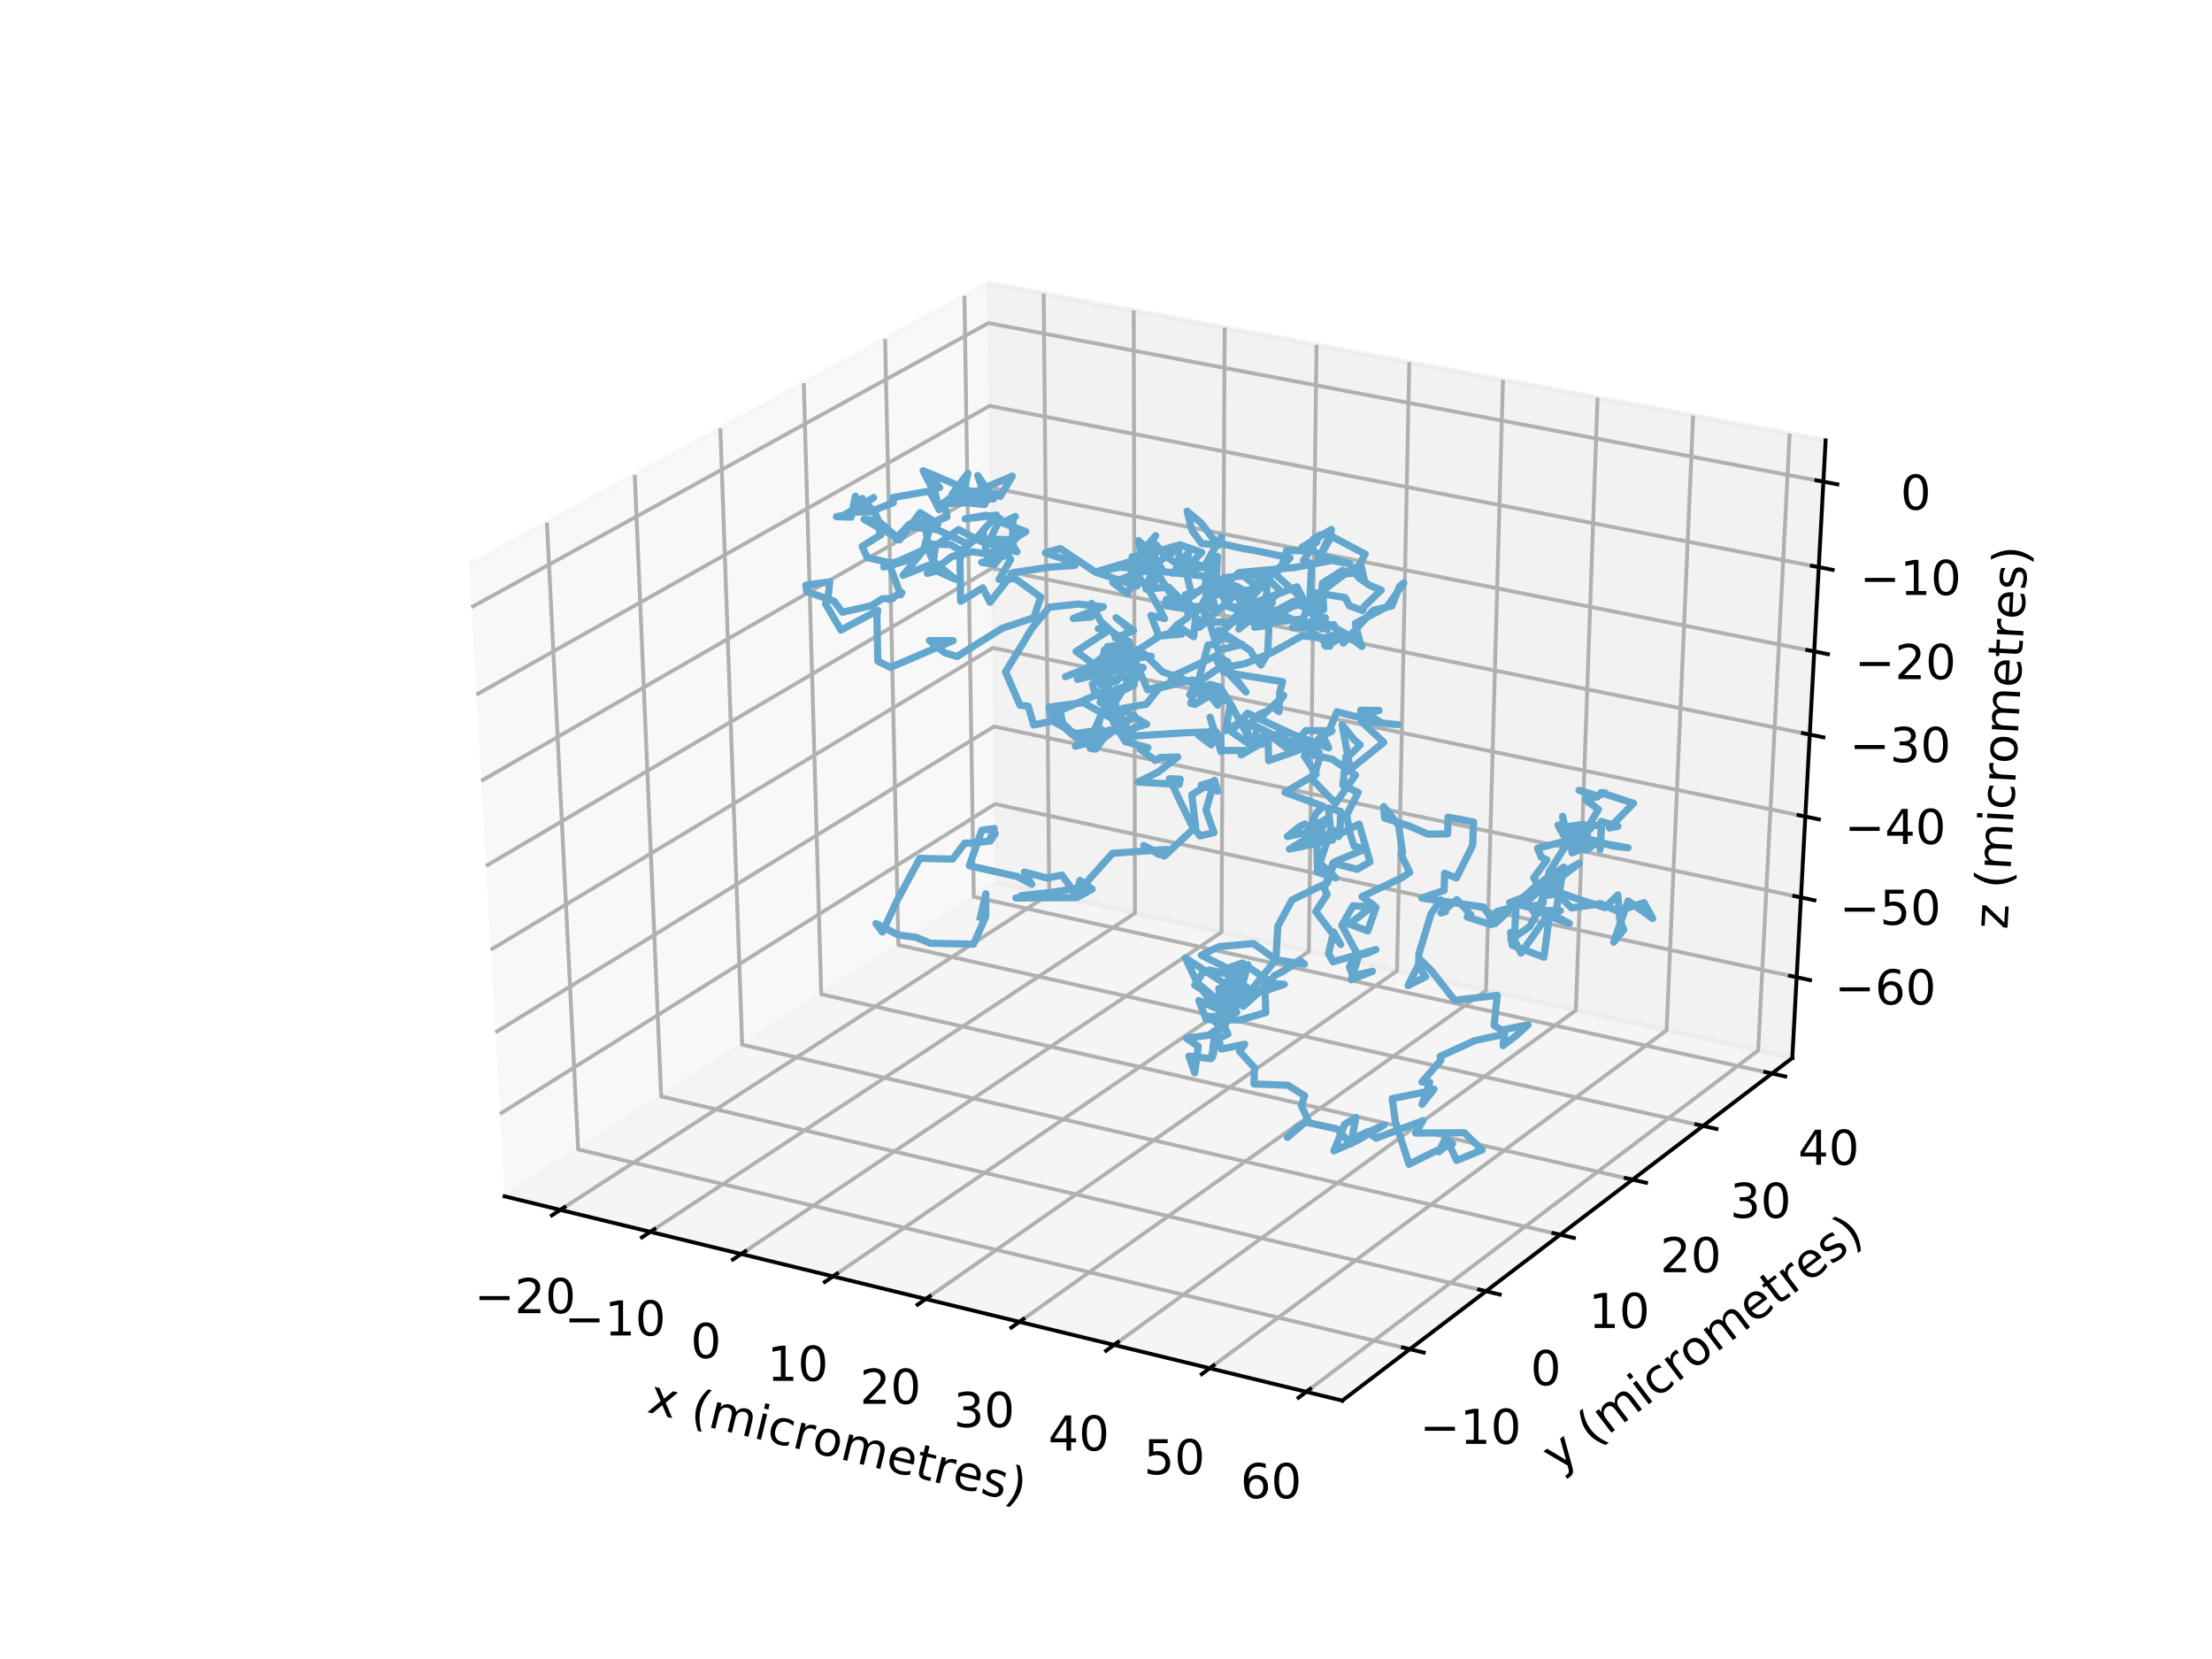 <?xml version="1.0" encoding="UTF-8"?>
<svg data-bbox="0 0 460.8 345.6" xmlns:xlink="http://www.w3.org/1999/xlink" xmlns="http://www.w3.org/2000/svg" width="460pt" viewBox="0 0 460 345" height="460" stroke-linejoin="round" data-type="ugc">
    <g>
        <path d="M0 345.6h460.8V0H0z" fill="#ffffff"/>
        <path d="M57.6 307.584h357.12V41.472H57.6z" fill="#ffffff"/>
        <path d="M104.942 248.783l102.21-65.245-1.702-124.672-107.91 58.621" fill="#f2f2f2" opacity=".5" stroke="#f2f2f2" stroke-linejoin="miter"/>
        <path d="M207.151 183.538l165.57 36.476 6.928-128.431-174.2-32.717" fill="#e6e6e6" opacity=".5" stroke="#e6e6e6" stroke-linejoin="miter"/>
        <path d="M104.942 248.783l174.202 42.482 93.577-71.251-165.57-36.476" fill="#ececec" opacity=".5" stroke="#ececec" stroke-linejoin="miter"/>
        <path d="M104.942 248.783l174.202 42.482" fill="none" stroke="#000000" stroke-linecap="square" stroke-width=".8"/>
        <defs>
            <path id="7fac3488-415c-472f-9af3-55022b8085d9" d="M54.89 54.688l-19.78-26.61L55.905 0H45.313L29.39 21.484 13.484 0H2.875l21.25 28.61L4.687 54.687h10.594l14.5-19.485 14.5 19.484z" stroke-linecap="butt" stroke-linejoin="round"/>
            <path id="6b2e2274-ceb7-414e-b2d5-db6a445eaf56" d="M31 75.875q-6.531-11.219-9.719-22.219-3.172-10.984-3.172-22.265 0-11.266 3.203-22.328Q24.517-2 31-13.188h-7.813Q15.875-1.704 12.235 9.375q-3.64 11.078-3.64 22.016 0 10.89 3.61 21.922 3.624 11.046 10.983 22.562z" stroke-linecap="butt" stroke-linejoin="round"/>
            <path id="8938bbc5-04f6-4095-bb6e-323a4c61b3a2" d="M52 44.188q3.375 6.062 8.063 8.937Q64.75 56 71.093 56q8.548 0 13.188-5.984 4.64-5.97 4.64-17V0h-9.03v32.719q0 7.86-2.797 11.656-2.781 3.813-8.485 3.813-6.984 0-11.046-4.641-4.047-4.625-4.047-12.64V0h-9.032v32.719q0 7.906-2.78 11.687-2.782 3.782-8.595 3.782-6.89 0-10.953-4.657-4.047-4.656-4.047-12.625V0H9.08v54.688h9.03v-8.5q3.078 5.03 7.375 7.421Q29.781 56 35.687 56q5.97 0 10.141-3.031Q50 49.953 52 44.187z" stroke-linecap="butt" stroke-linejoin="round"/>
            <path id="8be2d083-1daa-4d5c-8b5c-1b7531a1d582" d="M9.422 54.688h8.984V0H9.422zm0 21.296h8.984v-11.39H9.422z" stroke-linecap="butt" stroke-linejoin="round"/>
            <path id="c5ec9665-2ae0-4053-ae83-4577b16f5392" d="M48.781 52.594v-8.407q-3.812 2.11-7.64 3.157-3.828 1.047-7.735 1.047-8.75 0-13.593-5.547-4.829-5.532-4.829-15.547 0-10.016 4.829-15.563 4.843-5.53 13.593-5.53 3.907 0 7.735 1.046 3.828 1.047 7.64 3.156V2.094Q45.016.344 40.984-.531q-4.015-.89-8.562-.89-12.36 0-19.64 7.765-7.266 7.765-7.266 20.953 0 13.375 7.343 21.031Q20.22 56 33.016 56q4.14 0 8.093-.86 3.953-.843 7.672-2.546z" stroke-linecap="butt" stroke-linejoin="round"/>
            <path id="daf53925-cd72-4f52-acd4-c8840e3ca576" d="M41.11 46.297q-1.516.875-3.297 1.281Q36.03 48 33.89 48q-7.625 0-11.703-4.953-4.079-4.953-4.079-14.234V0H9.08v54.688h9.03v-8.5q2.844 4.984 7.375 7.39Q30.031 56 36.531 56q.922 0 2.047-.125 1.125-.11 2.484-.36z" stroke-linecap="butt" stroke-linejoin="round"/>
            <path id="698dd898-d7aa-4b30-8760-321e78ca05e5" d="M30.61 48.39q-7.22 0-11.422-5.64-4.204-5.64-4.204-15.453 0-9.813 4.172-15.453 4.188-5.64 11.453-5.64 7.188 0 11.375 5.655 4.203 5.672 4.203 15.438 0 9.719-4.203 15.406-4.187 5.688-11.375 5.688zm0 7.61q11.718 0 18.406-7.625 6.703-7.61 6.703-21.078 0-13.422-6.703-21.078-6.688-7.64-18.407-7.64-11.765 0-18.437 7.64-6.656 7.656-6.656 21.078 0 13.469 6.656 21.078Q18.844 56 30.609 56z" stroke-linecap="butt" stroke-linejoin="round"/>
            <path id="ad572cb3-ae91-4a81-87e5-7b690a51201d" d="M56.203 29.594v-4.39H14.891q.593-9.282 5.593-14.142 5-4.859 13.938-4.859 5.172 0 10.031 1.266 4.86 1.265 9.656 3.812v-8.5Q49.266.734 44.187-.344 39.11-1.422 33.892-1.422q-13.094 0-20.735 7.61-7.64 7.625-7.64 20.625 0 13.421 7.25 21.296Q20.016 56 32.328 56q11.031 0 17.453-7.11 6.422-7.093 6.422-19.296zm-8.984 2.64q-.094 7.36-4.125 11.75-4.032 4.407-10.672 4.407-7.516 0-12.031-4.25-4.516-4.25-5.203-11.97z" stroke-linecap="butt" stroke-linejoin="round"/>
            <path id="5ce1848f-8f81-4088-8492-c5573bf37871" d="M18.313 70.219V54.688h18.5v-6.985h-18.5V18.016q0-6.688 1.828-8.594 1.828-1.906 7.453-1.906h9.218V0h-9.218q-10.407 0-14.36 3.875-3.953 3.89-3.953 14.14v29.688H2.687v6.984h6.594V70.22z" stroke-linecap="butt" stroke-linejoin="round"/>
            <path id="bfb4664b-b6f7-4f52-9b4d-c7559cb4eb2f" d="M44.281 53.078v-8.5q-3.797 1.953-7.906 2.922-4.094.984-8.5.984-6.688 0-10.031-2.047-3.344-2.046-3.344-6.156 0-3.125 2.39-4.906 2.391-1.781 9.626-3.39l3.078-.688q9.562-2.047 13.593-5.781 4.032-3.735 4.032-10.422 0-7.625-6.032-12.078-6.03-4.438-16.578-4.438-4.39 0-9.156.86Q10.688.296 5.422 2v9.281q4.984-2.594 9.812-3.89 4.829-1.282 9.579-1.282 6.343 0 9.75 2.172 3.421 2.172 3.421 6.125 0 3.656-2.468 5.61-2.453 1.953-10.813 3.765l-3.125.735q-8.344 1.75-12.062 5.39-3.704 3.64-3.704 9.985 0 7.718 5.47 11.906Q16.75 56 26.811 56q4.97 0 9.36-.734 4.406-.72 8.11-2.188z" stroke-linecap="butt" stroke-linejoin="round"/>
            <path id="7521ff74-351b-4fbc-90df-548f86904f9b" d="M8.016 75.875h7.812q7.313-11.516 10.953-22.563 3.64-11.03 3.64-21.921 0-10.938-3.64-22.016-3.64-11.078-10.953-22.563H8.016Q14.5-2 17.703 9.063q3.203 11.063 3.203 22.329 0 11.28-3.203 22.265-3.203 11-9.687 22.219z" stroke-linecap="butt" stroke-linejoin="round"/>
        </defs>
        <g transform="scale(.1 -.1) rotate(-13.705 -11543.727 -7058.534)">
            <use xlink:href="#7fac3488-415c-472f-9af3-55022b8085d9"/>
            <use xlink:href="#352dec90-a1aa-4cc3-8693-5422ce0e007b" x="59.18"/>
            <use xlink:href="#6b2e2274-ceb7-414e-b2d5-db6a445eaf56" x="90.967"/>
            <use xlink:href="#8938bbc5-04f6-4095-bb6e-323a4c61b3a2" x="129.98"/>
            <use xlink:href="#8be2d083-1daa-4d5c-8b5c-1b7531a1d582" x="227.393"/>
            <use xlink:href="#c5ec9665-2ae0-4053-ae83-4577b16f5392" x="255.176"/>
            <use xlink:href="#daf53925-cd72-4f52-acd4-c8840e3ca576" x="310.156"/>
            <use xlink:href="#698dd898-d7aa-4b30-8760-321e78ca05e5" x="351.238"/>
            <use xlink:href="#8938bbc5-04f6-4095-bb6e-323a4c61b3a2" x="412.42"/>
            <use xlink:href="#ad572cb3-ae91-4a81-87e5-7b690a51201d" x="509.832"/>
            <use xlink:href="#5ce1848f-8f81-4088-8492-c5573bf37871" x="571.355"/>
            <use xlink:href="#daf53925-cd72-4f52-acd4-c8840e3ca576" x="610.564"/>
            <use xlink:href="#ad572cb3-ae91-4a81-87e5-7b690a51201d" x="651.646"/>
            <use xlink:href="#bfb4664b-b6f7-4f52-9b4d-c7559cb4eb2f" x="713.17"/>
            <use xlink:href="#7521ff74-351b-4fbc-90df-548f86904f9b" x="765.27"/>
        </g>
        <path d="M116.52 251.606l101.67-65.636-1.15-124.927" fill="none" stroke="#b0b0b0" stroke-width=".8"/>
        <path d="M135.232 256.17l100.789-66.272-.252-125.337" fill="none" stroke="#b0b0b0" stroke-width=".8"/>
        <path d="M154.132 260.779l99.885-66.916.664-125.75" fill="none" stroke="#b0b0b0" stroke-width=".8"/>
        <path d="M173.224 265.434l98.958-67.57L273.78 71.7" fill="none" stroke="#b0b0b0" stroke-width=".8"/>
        <path d="M192.51 270.138l98.009-68.234 2.548-126.582" fill="none" stroke="#b0b0b0" stroke-width=".8"/>
        <path d="M211.992 274.889l97.037-68.907 3.518-127.002" fill="none" stroke="#b0b0b0" stroke-width=".8"/>
        <path d="M231.675 279.689l96.04-69.59 4.506-127.424" fill="none" stroke="#b0b0b0" stroke-width=".8"/>
        <path d="M251.56 284.538l95.02-70.283 5.513-127.847" fill="none" stroke="#b0b0b0" stroke-width=".8"/>
        <path d="M271.653 289.438l93.972-70.987 6.542-128.273" fill="none" stroke="#b0b0b0" stroke-width=".8"/>
        <path d="M117.396 251.04l-2.63 1.7" fill="none" stroke="#000000" stroke-linecap="square" stroke-width=".8"/>
        <defs>
            <path id="9e396db7-e03c-41a7-83c7-d39ab66f46b3" d="M10.594 35.5h62.593v-8.297H10.594z" stroke-linecap="butt" stroke-linejoin="round"/>
            <path id="bbec4ae7-7330-4fe8-a482-e1e944bdd8da" d="M19.188 8.297h34.421V0H7.33v8.297q5.609 5.812 15.296 15.594 9.703 9.797 12.188 12.64 4.734 5.313 6.609 9 1.89 3.688 1.89 7.25 0 5.813-4.078 9.469-4.078 3.672-10.625 3.672-4.64 0-9.797-1.61-5.14-1.609-11-4.89v9.969Q13.767 71.78 18.938 73q5.188 1.219 9.485 1.219 11.328 0 18.062-5.672 6.735-5.656 6.735-15.125 0-4.5-1.688-8.531-1.672-4.016-6.125-9.485-1.218-1.422-7.765-8.187-6.532-6.766-18.453-18.922z" stroke-linecap="butt" stroke-linejoin="round"/>
            <path id="357f7642-2288-419b-b98b-0a453897faf7" d="M31.781 66.406q-7.61 0-11.453-7.5Q16.5 51.422 16.5 36.375q0-14.984 3.828-22.484 3.844-7.5 11.453-7.5 7.672 0 11.5 7.5 3.844 7.5 3.844 22.484 0 15.047-3.844 22.531-3.828 7.5-11.5 7.5zm0 7.813q12.266 0 18.735-9.703 6.468-9.688 6.468-28.141 0-18.406-6.468-28.11-6.47-9.687-18.735-9.687-12.25 0-18.718 9.688-6.47 9.703-6.47 28.109 0 18.453 6.47 28.14Q19.53 74.22 31.78 74.22z" stroke-linecap="butt" stroke-linejoin="round"/>
        </defs>
        <g transform="matrix(.1 0 0 -.1 98.648 273.082)">
            <use xlink:href="#9e396db7-e03c-41a7-83c7-d39ab66f46b3"/>
            <use xlink:href="#bbec4ae7-7330-4fe8-a482-e1e944bdd8da" x="83.789"/>
            <use xlink:href="#357f7642-2288-419b-b98b-0a453897faf7" x="147.412"/>
        </g>
        <path d="M136.101 255.598l-2.61 1.716" fill="none" stroke="#000000" stroke-linecap="square" stroke-width=".8"/>
        <defs>
            <path id="2ed7413c-48c3-4582-aa87-799d51395f39" d="M12.406 8.297h16.11v55.625l-17.532-3.516v8.985l17.438 3.515h9.86V8.296H54.39V0H12.406z" stroke-linecap="butt" stroke-linejoin="round"/>
        </defs>
        <g transform="matrix(.1 0 0 -.1 117.358 277.723)">
            <use xlink:href="#9e396db7-e03c-41a7-83c7-d39ab66f46b3"/>
            <use xlink:href="#2ed7413c-48c3-4582-aa87-799d51395f39" x="83.789"/>
            <use xlink:href="#357f7642-2288-419b-b98b-0a453897faf7" x="147.412"/>
        </g>
        <path d="M154.994 260.202l-2.587 1.733" fill="none" stroke="#000000" stroke-linecap="square" stroke-width=".8"/>
        <use xlink:href="#357f7642-2288-419b-b98b-0a453897faf7" transform="matrix(.1 0 0 -.1 143.627 282.412)"/>
        <path d="M174.077 264.852l-2.563 1.75" fill="none" stroke="#000000" stroke-linecap="square" stroke-width=".8"/>
        <g transform="matrix(.1 0 0 -.1 159.536 287.147)">
            <use xlink:href="#2ed7413c-48c3-4582-aa87-799d51395f39"/>
            <use xlink:href="#357f7642-2288-419b-b98b-0a453897faf7" x="63.623"/>
        </g>
        <path d="M193.355 269.549l-2.54 1.768" fill="none" stroke="#000000" stroke-linecap="square" stroke-width=".8"/>
        <g transform="matrix(.1 0 0 -.1 178.82 291.93)">
            <use xlink:href="#bbec4ae7-7330-4fe8-a482-e1e944bdd8da"/>
            <use xlink:href="#357f7642-2288-419b-b98b-0a453897faf7" x="63.623"/>
        </g>
        <path d="M212.83 274.294l-2.516 1.786" fill="none" stroke="#000000" stroke-linecap="square" stroke-width=".8"/>
        <defs>
            <path id="f1a9b021-d8ac-49da-9bdc-30398e483fd6" d="M40.578 39.313Q47.656 37.797 51.625 33q3.984-4.781 3.984-11.813 0-10.78-7.422-16.703-7.421-5.906-21.093-5.906-4.578 0-9.438.906-4.86.907-10.031 2.72v9.515q4.094-2.39 8.969-3.61 4.89-1.218 10.218-1.218 9.266 0 14.125 3.656 4.86 3.656 4.86 10.64 0 6.454-4.516 10.079-4.515 3.64-12.562 3.64h-8.5v8.11h8.89q7.266 0 11.125 2.906 3.86 2.906 3.86 8.375 0 5.61-3.985 8.61-3.968 3.015-11.39 3.015-4.063 0-8.703-.89-4.641-.876-10.203-2.72v8.782q5.624 1.562 10.53 2.344 4.907.78 9.25.78 11.235 0 17.766-5.109 6.547-5.093 6.547-13.78 0-6.063-3.468-10.235-3.47-4.172-9.86-5.782z" stroke-linecap="butt" stroke-linejoin="round"/>
        </defs>
        <g transform="matrix(.1 0 0 -.1 198.302 296.764)">
            <use xlink:href="#f1a9b021-d8ac-49da-9bdc-30398e483fd6"/>
            <use xlink:href="#357f7642-2288-419b-b98b-0a453897faf7" x="63.623"/>
        </g>
        <path d="M232.504 279.088l-2.49 1.805" fill="none" stroke="#000000" stroke-linecap="square" stroke-width=".8"/>
        <defs>
            <path id="710f234e-f07b-4c65-b2a2-e9bb1a3227df" d="M37.797 64.313L12.89 25.39h24.906zm-2.594 8.593H47.61V25.391h10.407v-8.203H47.609V0h-9.812v17.188H4.89v9.515z" stroke-linecap="butt" stroke-linejoin="round"/>
        </defs>
        <g transform="matrix(.1 0 0 -.1 217.984 301.646)">
            <use xlink:href="#710f234e-f07b-4c65-b2a2-e9bb1a3227df"/>
            <use xlink:href="#357f7642-2288-419b-b98b-0a453897faf7" x="63.623"/>
        </g>
        <path d="M252.382 283.931l-2.466 1.824" fill="none" stroke="#000000" stroke-linecap="square" stroke-width=".8"/>
        <defs>
            <path id="d6473eac-af87-438f-a96c-5692191d9d19" d="M10.797 72.906h38.719v-8.312H19.828v-17.86q2.14.735 4.281 1.094 2.157.36 4.313.36 12.203 0 19.328-6.688 7.14-6.688 7.14-18.11 0-11.765-7.328-18.296-7.328-6.516-20.656-6.516-4.593 0-9.36.781-4.75.782-9.827 2.344v9.922q4.39-2.39 9.078-3.563 4.687-1.171 9.906-1.171 8.453 0 13.375 4.437 4.938 4.438 4.938 12.063 0 7.609-4.938 12.047-4.922 4.453-13.375 4.453-3.953 0-7.89-.875-3.922-.875-8.016-2.735z" stroke-linecap="butt" stroke-linejoin="round"/>
        </defs>
        <g transform="matrix(.1 0 0 -.1 237.87 306.58)">
            <use xlink:href="#d6473eac-af87-438f-a96c-5692191d9d19"/>
            <use xlink:href="#357f7642-2288-419b-b98b-0a453897faf7" x="63.623"/>
        </g>
        <path d="M272.465 288.825l-2.439 1.842" fill="none" stroke="#000000" stroke-linecap="square" stroke-width=".8"/>
        <defs>
            <path id="212afe5f-9d86-44aa-b765-d324350c81ed" d="M33.016 40.375q-6.641 0-10.532-4.547-3.875-4.531-3.875-12.437 0-7.86 3.875-12.438 3.891-4.562 10.532-4.562 6.64 0 10.515 4.562 3.875 4.578 3.875 12.438 0 7.906-3.875 12.437-3.875 4.547-10.515 4.547zm19.578 30.922v-8.984q-3.719 1.75-7.5 2.671-3.782.938-7.5.938-9.766 0-14.922-6.594-5.14-6.594-5.875-19.922 2.875 4.25 7.219 6.516 4.359 2.266 9.578 2.266 10.984 0 17.36-6.672 6.374-6.657 6.374-18.125 0-11.235-6.64-18.032-6.641-6.78-17.672-6.78-12.657 0-19.344 9.687-6.688 9.703-6.688 28.109 0 17.281 8.204 27.563 8.203 10.28 22.015 10.28 3.719 0 7.5-.734t7.89-2.187z" stroke-linecap="butt" stroke-linejoin="round"/>
        </defs>
        <g transform="matrix(.1 0 0 -.1 257.963 311.564)">
            <use xlink:href="#212afe5f-9d86-44aa-b765-d324350c81ed"/>
            <use xlink:href="#357f7642-2288-419b-b98b-0a453897faf7" x="63.623"/>
        </g>
        <path d="M372.721 220.014l-93.577 71.25" fill="none" stroke="#000000" stroke-linecap="square" stroke-width=".8"/>
        <defs>
            <path id="48a68346-c989-453f-922f-7deb61450e3c" d="M32.172-5.078q-3.797-9.766-7.422-12.735-3.61-2.984-9.656-2.984H7.906v7.516h5.282q3.703 0 5.75 1.765Q21-9.766 23.483-3.219l1.61 4.094-22.11 53.813H12.5l17.094-42.766 17.093 42.766h9.516z" stroke-linecap="butt" stroke-linejoin="round"/>
        </defs>
        <g transform="scale(.1 -.1) rotate(37.286 6160.6 3270.59)">
            <use xlink:href="#48a68346-c989-453f-922f-7deb61450e3c"/>
            <use xlink:href="#352dec90-a1aa-4cc3-8693-5422ce0e007b" x="59.18"/>
            <use xlink:href="#6b2e2274-ceb7-414e-b2d5-db6a445eaf56" x="90.967"/>
            <use xlink:href="#8938bbc5-04f6-4095-bb6e-323a4c61b3a2" x="129.98"/>
            <use xlink:href="#8be2d083-1daa-4d5c-8b5c-1b7531a1d582" x="227.393"/>
            <use xlink:href="#c5ec9665-2ae0-4053-ae83-4577b16f5392" x="255.176"/>
            <use xlink:href="#daf53925-cd72-4f52-acd4-c8840e3ca576" x="310.156"/>
            <use xlink:href="#698dd898-d7aa-4b30-8760-321e78ca05e5" x="351.238"/>
            <use xlink:href="#8938bbc5-04f6-4095-bb6e-323a4c61b3a2" x="412.42"/>
            <use xlink:href="#ad572cb3-ae91-4a81-87e5-7b690a51201d" x="509.832"/>
            <use xlink:href="#5ce1848f-8f81-4088-8492-c5573bf37871" x="571.355"/>
            <use xlink:href="#daf53925-cd72-4f52-acd4-c8840e3ca576" x="610.564"/>
            <use xlink:href="#ad572cb3-ae91-4a81-87e5-7b690a51201d" x="651.646"/>
            <use xlink:href="#bfb4664b-b6f7-4f52-9b4d-c7559cb4eb2f" x="713.17"/>
            <use xlink:href="#7521ff74-351b-4fbc-90df-548f86904f9b" x="765.27"/>
        </g>
        <path d="M113.74 108.687l6.495 130.334 172.95 41.553" fill="none" stroke="#b0b0b0" stroke-width=".8"/>
        <path d="M132.001 98.767l5.494 129.235 171.521 40.518" fill="none" stroke="#b0b0b0" stroke-width=".8"/>
        <path d="M149.796 89.1l4.542 128.151 170.108 39.52" fill="none" stroke="#b0b0b0" stroke-width=".8"/>
        <path d="M167.144 79.676l3.633 127.081 168.714 38.559" fill="none" stroke="#b0b0b0" stroke-width=".8"/>
        <path d="M184.06 70.486l2.768 126.025 167.336 37.633" fill="none" stroke="#b0b0b0" stroke-width=".8"/>
        <path d="M200.56 61.522l1.943 124.983 165.976 36.739" fill="none" stroke="#b0b0b0" stroke-width=".8"/>
        <path d="M291.738 280.226l4.344 1.044" fill="none" stroke="#000000" stroke-linecap="square" stroke-width=".8"/>
        <g transform="matrix(.1 0 0 -.1 295.25 300.258)">
            <use xlink:href="#9e396db7-e03c-41a7-83c7-d39ab66f46b3"/>
            <use xlink:href="#2ed7413c-48c3-4582-aa87-799d51395f39" x="83.789"/>
            <use xlink:href="#357f7642-2288-419b-b98b-0a453897faf7" x="147.412"/>
        </g>
        <path d="M307.582 268.18l4.306 1.018" fill="none" stroke="#000000" stroke-linecap="square" stroke-width=".8"/>
        <use xlink:href="#357f7642-2288-419b-b98b-0a453897faf7" transform="matrix(.1 0 0 -.1 318.283 288.055)"/>
        <path d="M323.025 256.44l4.268.992" fill="none" stroke="#000000" stroke-linecap="square" stroke-width=".8"/>
        <g transform="matrix(.1 0 0 -.1 330.367 276.161)">
            <use xlink:href="#2ed7413c-48c3-4582-aa87-799d51395f39"/>
            <use xlink:href="#357f7642-2288-419b-b98b-0a453897faf7" x="63.623"/>
        </g>
        <path d="M338.082 244.994l4.23.967" fill="none" stroke="#000000" stroke-linecap="square" stroke-width=".8"/>
        <g transform="matrix(.1 0 0 -.1 345.25 264.564)">
            <use xlink:href="#bbec4ae7-7330-4fe8-a482-e1e944bdd8da"/>
            <use xlink:href="#357f7642-2288-419b-b98b-0a453897faf7" x="63.623"/>
        </g>
        <path d="M352.767 233.83l4.194.943" fill="none" stroke="#000000" stroke-linecap="square" stroke-width=".8"/>
        <g transform="matrix(.1 0 0 -.1 359.767 253.254)">
            <use xlink:href="#f1a9b021-d8ac-49da-9bdc-30398e483fd6"/>
            <use xlink:href="#357f7642-2288-419b-b98b-0a453897faf7" x="63.623"/>
        </g>
        <path d="M367.094 222.937l4.158.92" fill="none" stroke="#000000" stroke-linecap="square" stroke-width=".8"/>
        <g transform="matrix(.1 0 0 -.1 373.93 242.22)">
            <use xlink:href="#710f234e-f07b-4c65-b2a2-e9bb1a3227df"/>
            <use xlink:href="#357f7642-2288-419b-b98b-0a453897faf7" x="63.623"/>
        </g>
        <path d="M372.721 220.014l6.928-128.431" fill="none" stroke="#000000" stroke-linecap="square" stroke-width=".8"/>
        <defs>
            <path id="24c96cd4-e61b-4049-a956-849944fe90ac" d="M5.516 54.688h42.672v-8.204L14.406 7.172h33.782V0H4.297v8.203l33.797 39.313H5.516z" stroke-linecap="butt" stroke-linejoin="round"/>
        </defs>
        <g transform="scale(.1 -.1) rotate(86.913 3107.513 1236.124)">
            <use xlink:href="#24c96cd4-e61b-4049-a956-849944fe90ac"/>
            <use xlink:href="#352dec90-a1aa-4cc3-8693-5422ce0e007b" x="52.49"/>
            <use xlink:href="#6b2e2274-ceb7-414e-b2d5-db6a445eaf56" x="84.277"/>
            <use xlink:href="#8938bbc5-04f6-4095-bb6e-323a4c61b3a2" x="123.291"/>
            <use xlink:href="#8be2d083-1daa-4d5c-8b5c-1b7531a1d582" x="220.703"/>
            <use xlink:href="#c5ec9665-2ae0-4053-ae83-4577b16f5392" x="248.486"/>
            <use xlink:href="#daf53925-cd72-4f52-acd4-c8840e3ca576" x="303.467"/>
            <use xlink:href="#698dd898-d7aa-4b30-8760-321e78ca05e5" x="344.549"/>
            <use xlink:href="#8938bbc5-04f6-4095-bb6e-323a4c61b3a2" x="405.73"/>
            <use xlink:href="#ad572cb3-ae91-4a81-87e5-7b690a51201d" x="503.143"/>
            <use xlink:href="#5ce1848f-8f81-4088-8492-c5573bf37871" x="564.666"/>
            <use xlink:href="#daf53925-cd72-4f52-acd4-c8840e3ca576" x="603.875"/>
            <use xlink:href="#ad572cb3-ae91-4a81-87e5-7b690a51201d" x="644.957"/>
            <use xlink:href="#bfb4664b-b6f7-4f52-9b4d-c7559cb4eb2f" x="706.48"/>
            <use xlink:href="#7521ff74-351b-4fbc-90df-548f86904f9b" x="758.58"/>
        </g>
        <path d="M373.627 203.222l-166.699-36.015-102.952 64.435" fill="none" stroke="#b0b0b0" stroke-width=".8"/>
        <path d="M374.522 186.626l-167.814-35.55-103.688 63.618" fill="none" stroke="#b0b0b0" stroke-width=".8"/>
        <path d="M375.43 169.805l-168.945-35.071-104.433 62.774" fill="none" stroke="#b0b0b0" stroke-width=".8"/>
        <path d="M376.35 152.753l-170.09-34.575-105.19 61.9" fill="none" stroke="#b0b0b0" stroke-width=".8"/>
        <path d="M377.282 135.467L206.03 101.404l-105.957 60.997" fill="none" stroke="#b0b0b0" stroke-width=".8"/>
        <path d="M378.227 117.94L205.798 84.408 99.062 144.469" fill="none" stroke="#b0b0b0" stroke-width=".8"/>
        <path d="M379.185 100.169L205.563 67.184 98.037 126.28" fill="none" stroke="#b0b0b0" stroke-width=".8"/>
        <path d="M372.236 202.922l4.176.902" fill="none" stroke="#000000" stroke-linecap="square" stroke-width=".8"/>
        <g transform="matrix(.1 0 0 -.1 381.53 208.876)">
            <use xlink:href="#9e396db7-e03c-41a7-83c7-d39ab66f46b3"/>
            <use xlink:href="#212afe5f-9d86-44aa-b765-d324350c81ed" x="83.789"/>
            <use xlink:href="#357f7642-2288-419b-b98b-0a453897faf7" x="147.412"/>
        </g>
        <path d="M373.121 186.33l4.206.89" fill="none" stroke="#000000" stroke-linecap="square" stroke-width=".8"/>
        <g transform="matrix(.1 0 0 -.1 382.548 192.304)">
            <use xlink:href="#9e396db7-e03c-41a7-83c7-d39ab66f46b3"/>
            <use xlink:href="#d6473eac-af87-438f-a96c-5692191d9d19" x="83.789"/>
            <use xlink:href="#357f7642-2288-419b-b98b-0a453897faf7" x="147.412"/>
        </g>
        <path d="M374.019 169.512l4.235.88" fill="none" stroke="#000000" stroke-linecap="square" stroke-width=".8"/>
        <g transform="matrix(.1 0 0 -.1 383.579 175.508)">
            <use xlink:href="#9e396db7-e03c-41a7-83c7-d39ab66f46b3"/>
            <use xlink:href="#710f234e-f07b-4c65-b2a2-e9bb1a3227df" x="83.789"/>
            <use xlink:href="#357f7642-2288-419b-b98b-0a453897faf7" x="147.412"/>
        </g>
        <path d="M374.929 152.464l4.265.867" fill="none" stroke="#000000" stroke-linecap="square" stroke-width=".8"/>
        <g transform="matrix(.1 0 0 -.1 384.624 158.483)">
            <use xlink:href="#9e396db7-e03c-41a7-83c7-d39ab66f46b3"/>
            <use xlink:href="#f1a9b021-d8ac-49da-9bdc-30398e483fd6" x="83.789"/>
            <use xlink:href="#357f7642-2288-419b-b98b-0a453897faf7" x="147.412"/>
        </g>
        <path d="M375.85 135.182l4.296.854" fill="none" stroke="#000000" stroke-linecap="square" stroke-width=".8"/>
        <g transform="matrix(.1 0 0 -.1 385.684 141.223)">
            <use xlink:href="#9e396db7-e03c-41a7-83c7-d39ab66f46b3"/>
            <use xlink:href="#bbec4ae7-7330-4fe8-a482-e1e944bdd8da" x="83.789"/>
            <use xlink:href="#357f7642-2288-419b-b98b-0a453897faf7" x="147.412"/>
        </g>
        <path d="M376.786 117.66l4.326.841" fill="none" stroke="#000000" stroke-linecap="square" stroke-width=".8"/>
        <g transform="matrix(.1 0 0 -.1 386.758 123.725)">
            <use xlink:href="#9e396db7-e03c-41a7-83c7-d39ab66f46b3"/>
            <use xlink:href="#2ed7413c-48c3-4582-aa87-799d51395f39" x="83.789"/>
            <use xlink:href="#357f7642-2288-419b-b98b-0a453897faf7" x="147.412"/>
        </g>
        <path d="M377.734 99.893l4.358.828" fill="none" stroke="#000000" stroke-linecap="square" stroke-width=".8"/>
        <use xlink:href="#357f7642-2288-419b-b98b-0a453897faf7" transform="matrix(.1 0 0 -.1 395.218 105.983)"/>
        <path d="M185.533 118.933l1.747 4.742.285-.417-2.776 1.373.953-.212-2.264.1-2.271 1.447-6.013 1.349-1.75-2.299-5.67-1.986-.206-1.34 4.983-.687-.272 2.576-.602 1.984 3.205 5.47 7.661-4.098-.195 1.071.21 9.487 2.614 1.307 13.033-5.573-4.913-.014 3.206 2.572 2.55.734 9.314-5.848 6.645-2.222 1.424-4.29-5.315-3.825-3.355.166 2.413-4.143-.62-.999-2.816 1.008-2.598.584 2.678.44 5.121-6.257-4.557 4.4-5.1-.79-4.244.951-3.814 2.783 4.45 1.98-4.184-3.42-6.689 2.594 4.18-5.098 1.672-5.695 3.274-1.354-.487-2.458 14.067-6.011-2.489 4.213-1.916-.618-1.234.578-1.54-4.298 3.307 4.87-1.934.003-6.68-1.04 3.257-4.296-.647 2.847-4.564 3.428 5.226-.122 3.486.34.578-1.382 2.511-.682-6.233-.778-.783-.252-2.984-1.454-5.888-2.48 1.942 3.838 1.485-.34-1.765-2.168 1.66 6.754-1.322-2.61-.77-1.225-7.51 1.328.074 1.065-4.9 1.933-3.494.033 4.312-3.032-6.27 3.697-1.462.278 3.037.093.882-4.34 1.867 2.959-.4-2.477-.327.19 2.767 2.358.933 2.177 4.206 3.642-7.241-4.037 2.478.193 1.009 3.014-3.888 2.404 1.054 2.324 4.913 1.14 4.731-.985-3.462 1.096-2.743.718 3.46-1.385 7.333-3.315-.453 3.613-1.269 2.41 2.061-.543-1.808-4.177 6.244-4.407 4.43 2.395 7.713 2.238-1.58-2.54-4.72-.046-2.226-.153 4.292-4.883-6.522.778 4.355-.743 2.945.723-2.036 4.043 4.54.817.149-4.864.457-.47-2.692 1.318 4.874 1.824-8.075 4.971-.81-4.808-4.542 3.888-2.196-1.332-4.705-.126-.483-3.105-.916-1.536 3.446.428-3.678-2.323-4.294 5.66-.822-.176 2.782-3.02 1.16-.429-1.025.94 5.774.556 6.098 2.904-1.399 3.156.133 8.856 4.604-2.808 1.504 3.003 4.83-6.174 7.587-1.13 5.275-.37-2.54-1.387-3.638-1.216 3.088-.905 7.3 4.9 8.671 2.901-1.803-4.464 5.042-2.264.489 6.627-.027-3.467 3.957 6.394 3.041 2.202.799-.049-1.445-3.16 4.565-1.175 3.902-1.544 3.088-1.93 11.115-1.012 7.758-1.468 3.783.688-6.166-1.686-1.361-.966-5.62-.112-1.03 3.219-.977.61-3.646 4.025-10.327 1.583.56-3.27 2.269 3.692 1.67-.169.301-1.995 1.925 3.723 3.292-3.99 1-.21-1.998 2.23-3.482-2.03-4.819-1.19-4.397 3.281-1.183-4.74-1.154-1.817-.29.914-.17-4.324-7.2 4.871.392-5.113-1.569-1.366.854 4.678 3.575.55-4.676 1.51-5.085 1.982 3.02 2.308 2.163-4.11 1.29-.538.791-2.534-5 1.772 1.319-.118 3.026.842-2.577-2.976 4.568-.443-11.93 3.539 8.66-1.642 3.59-5.84-5.25 6.24 4.099 5.465 3.007 5.524-2.828-.632 1.689 4.356-5.075 3.294-3.837.088-3.272 6.72 3.413-.82 2.037-3.538 2.204-2.973 1.57.995 3.643 3.587 5.392 1.955 2.649 1.9-.113 1.177 2.143-.19-3.247 1.929-.912-.178 1.726-5.247 1.846-6.926 1.657-.126.51 1.223 4.992-1.196-3.99-1.465-1.565 1.097-1.26-4.24 6.967-.18 6.36.178 6.092-.684.713-1.861 2.827-1.699-5.42-.136-7.072 3.695 2.62-3.44-3.047 4.247 1.89-6.34-.915-3.763-8.075.694-3.056 2.506-1.225 7.26-1.748-1.602 1.01 2.19 7.065-6.523-5.166-3.545-.784 2.617.156-2.453 2.43-4.868-.247 4.603-3.586 6.605 2.333-4.438 1.084 4.009-5.459-.46-.356 2.443-2.132 1.455-1.993 2.192 1.617-.61-3.84.812 5.141-.453-.588-1.568 3.077 2.115.34-3.523-.022-1.182-6.001-3.06-.26 1.286 5.392.85-4.642-4.685-4.714.42 1.116-3.48-1.776-4.167 2.778-1.59 1.78 2.216 4.51 3.143.432-3.803-3.224 4.394 3.945-1.507-2.73-.844-.798 1.996 6.086-.98 2.602 2.383-.953-.32-10.146-1.067-2.062-3.488.88-.774 4.592-1.344 4.56 1.586-1.995 1.992 2.446 1.034 3.608-6.26-.47 1.73-3.613-.347-1.96-2.62-1.054-4.099 2.964 2.515 3.027 3.988 5.64 1.262 2.508.428 7.259 1.512-3.083 3.38 5.377 4.875 3.424 4.362.479.35.542-7.704 4.205-2.67.225.813 3.09-.36 1.143 1.27-.654-2.777-1.838.688-7.337 5.55-1.412-.701 7.296 1.183.903 1.71 2.716 1.005.386-.898 3.509-3.378-2.427-.992-2.192-1.53-1.754-2.376.79 1.501 2.24-4.073-7.339-3.893-2.608 5.39 2.627-4.668.288-1.947-6.11 3.69 3.095-1.07-.736-.605 1.503-.924-3.54 5.356 1.683.654-.322 6.794.26 3.545 3.297 3.404-1.183-1.949 5.267 2.916-4.301 2.46-.283-.194 1.081.19-4.073-3.403 3.14-2.524-4.62 1.284-6.326-2.65 6.64-1.613 3.788-1.705.152 3.01-3.579-.889-1.985-3.853-10.884 4.07 2.447-.092-5.796-5.133 2.211-1.82 3.07 2.4 2.721.834-1.861-1.654.577-1.605 4.203 3.956-8.168 6.143-2.083-.018 1.886-2.055-3.238-1.16 5.694.847-2.868 4.056 4.01-3.154-.985-2.142-7.46 6.771.242-1.249 6.545 4.2.605 1.006 1.64 2.063 1.402-2.412.279-5.85-2.983.4 8.868-4.846 3.45 1.787.873 2.484.77.92-.654-1.158-5.467.88 4.185-.068 4.429-.547 1.996 3.844 6.178-6.816 3.89-.915 1.657-4.123.829-.618-3.482 4.896-6.586 3.49.848 3.536.522 1.246-3.158-2.307-1.466-.496-3.301 1.156-4.455-.588-6.464 3.566-5.45 2.249-3.723.684 3.9 5.204-5.926-6.258 1.344 2.153 12.202 1.955-.605 2.238-.134 4.016-.902-.677 1.886-2.726-4.707 4.54-.359-.613 1.215-.486-3.866 2.883 2.308.217-1.099 3.684-4.614-8.563-.924 5.666 3.881-2.355.998 4.161 5.294-.92 2.873 3.07-5.585-4.293 3.98 2.107 5.003 1.192.19-.898 2.776 2.51-1.482-1.29-4.93 1.361 3.632-4.656 5.448.064-.82.487 1.84-4.45 3.887 1.004 4.876-1.283-3.812-.039 4.46 2.693 3.303.303-7.723-.755 4.75 4.438-6.94 5.593-1.731-9.267 2.525 3.126 1.242 1.061-1.858 1.875-1.122.6-.621 5.939 3.183 1.487-2.405 4.692.753 3.973.78 2.462 2.512.767-1.197.289-5.407 2.275-1.421 4.324-7.368 3.565-2.964 5.489-.397 6.958 5.95.916-.945-.75-3.568 2.257-1.796.916-.458.954-1.454 2.198 4.022-1.395-4.09-.228.245 6.118-5.375 1.534-7.014-.085-1.529-3.964 4.63 2.105-.479-4.597 4.416.863 1.639-5.822-2.3 1.716-7.402-3.684 3.656-1.778 7.189-.64 4.658 3.342-6.321 7.818-2.194 1.972.367 1.15-2.265-3.05 4.285-2.247-.633 1.398-.02 2.661 4.487-4.012.883-1.227-5.518-3.76-2.566.88-.515 1.44-3.812-.89-1.354.554-1.693 2.6 1.07.695-3.02-6.336 9.258 6.042 1.585-2.866-.046 5.87-5.785.644 5.03 2.585-5.34-.117 2.427 1.859 4.287-5.244-4.076-2.41 3.677-2.57 1.473-1.834-3.135 1.637-3.158 6.658-3.935-5.265 4.972 4.186 1.413-1.596-.508 6.547.69 1.712-2.752 1.35-.236 2.858-.323.77.51-4.828 2.798-2.893-3.89 2.95-4.731.66 2.472 1.671-.738 5.511-1.187-3.483 4.53.554 1.386-4.951.783 2.943 4.888-1.013-1.077 1.459 3.121 3.443-.117 3.369 7.052.265 3.483 2.175-.666 2.068 1.46 3.196-2.104 1.128-2.257 2.275 3.734-3.183 6.55 1.426 2.902 3.122 1.04-5.518-2.348 1.455-2.217 5.509 4.772-2.116 5.682-3.283-6.44 2.883 2.96-1.463 1.812 1.339 9.72-3.636-1.515 2.566 10.101-.072 3.749 3.577-5.306 2.186-1.669-3.517-2.032 1.717 1.354-2.766 1.482 1.09-4.028 1.769-5.023 2.496-2.83-8.775-.677-4.867 8.157-1.636.54-.34-2.487 3.16 1.601-4.57-1.63-.067 3.956-4.537-.17-.79 7.238-3.299 6.175-1.313.035-.601-.35 2.971 2.955-2.296 2.245-2.044-5.471 1.115-1.597-.974.659-6.246-8.85 1.01-4.857-6.167-2.196-2.2-2.655 5.328 3.666-1.867-1.473-2.105.07-2.654 2.513-8.276 2.026-2.931-.228.219 1.246 2.215-.976.28 3.312-2.757 2.916 3.128-.78.47 4.98 1.597 1.257-2.749 2.58-.679 9.384-7.624-.19 4.767-2.18.275-.034 1.467-2.815 4.965-3.884 2.685.666.767.41-7.675 1.629-2.01 2.087 3.292 1.514-1.648-1.917.322 3.56 2.437-1.084 8.18-6.59-2.488-.336-2.668 2.155 4.297 5.793-8.207 1.48-.455.926-.146-4.581-.088 1.462-4.354 7.025-5.437-4.347 2.451-4.79 3.7-5.319 2.039 4.624 1.089.617-.49 7.17 3.728-3.551-1.275.906-1.933 1.46-8.502-7.08 5.216 3.497.093-1.103-.781-2.421 2.205 2.423-2.814 7.675 2.733 5.615 1.765 2.678-2.634.403 5.245.816 1.983-2.095 2.592 3.001-8.573 5.111 3.648-1.803-3.273-5.48 1.766-3.526-1.565-6.09.88-3.505-3.544-1.222-3.816 3.988-6.275-1.09-5.427.513 3.781 10.15 2.443 2.94.331-4.04-.694-5.022-1.359-.209-2.813-4.57.644 2.985 1.538 3.012-1.198-6.72-.846 2.937 5.323-1.542-2.745 1.29-.308.438 1.432-2.633-2.683 8.595-1.086-.352 5.174.284-5.853 3.444.996-1.772.356 5.01-5.137-6.787-2.203.88.03-1.536.662-3.873-1.18 3.894 1.33-2.57.617 2.692 2.03-2.236 3.786-.117 2.899-3.124 2.34 5.219-2.13-2.32 1.564-2.647-1.662-.241-.553-7.173 1.832.76 1.84 1.18.58-2.744 3.715.76 1.399-8.81 8.147-2.402-3.466-12.847-1.854 4.66-1.591.103-3.575 2.438.982 3.392-6.785.193-4.84-5.302-1.032-.094 3.488-4.08.057-4.106-1.77-4.919-1.577-.187-2.385 3.093 3.849.83 5.717-.333.33 1.817 3.783-1.592 1.093-8.337 3.957 2.444 1.791-5.093 3.923 3.863 1.412 1.7-4.927-4.782-.294-2.317 4.067 3.482 6.46-1.513 4.852 4.398-1.764-4.076.955-.715-1.842 1.162-2.354 2.544-.481 1.792-.793-8.9 2.544-.93-1.705 1.044-4.492 1.482 2.598-5.187-6.84 2.363-3.597-.59-1.24 1.802-5.243 5.054 1.279 2.644-1.531-2.257-7.862-4.246 2.135-.076.457.32-.388.166-4.81-2.563-.748.495 4.698-2.27 6.73 3.313 3.116-3.788-1.176-.168-6.446-1.66-2.672 4.286-2.277-3.852 5.024 5.47-2.382-2.012 1.605 1.074.441-8.98 1.892 6.784-4.137-7.213 1.501 2.469-2.03 1.166-.56 1.03.845 1.292-3.103 1.515-1.405-7.983-2.924 6.485-3.8-2.464-3.753 1.305-.338 4.526 1.006 4.82 3.298-4.16 5.9-4.694-4.859 1.392-4.596-2.792-3.554-.996-.7 2.074 1.927 2.326-2.488 1.276 2.718-7.548-2.833-9.325-4.393-3.39 3.842 3.707 2.589 3.846-1.83-1.194 1.9.582-2.55.714 1.033.128 4.89 5.67-1.951-3.353-3.859-8.042 4.62.872-.923-5.102.007-.642-3.39-.473.33-1.114-3.854 2.27 7.159-.06-3.232-4.608-.188 2.634 2.01 1.025-2.745-6.602.23-11.313.721-1.993-4.73-4.234-2.297.908-2.727 2.43 3.45-3.124 1.747-1.094 4.484-3.591.877-4.677-4.129-4.654.975-1.137-3.895-1.707-.203-3.012-6.944 5.53-9.103 3.55-4.339 6.033-.66 5.225.567-6.242 2.428 3.745-.308.035-2.835 1.87 3.693 2.44 2.231 1.113 1.466.012-.36-.485.185 3.797-1.522-3.64-2.706 2.582 2.2-3.513 7.81-.462 1.607-1.132 1.285-2.072-.894-3.426.811.249-1.08 3.027-2.15-3.563-2.58 6.814-4.376-2.206-.347 1.83-.174 4.898 3.642-9.91 5.093-3.635 1.417 7.68-2.858 4.392-3.85 1.093-.64-1.229.768-3.216.316-.454 5.003 7.642-.649-2.017 1.667-5.064.998-3.975-2.708 2.662-1.936-3.581 3.791 2.488-.073 5.72-6.496 2.036 2.619 2.911 6.798 6.709-1.944-2.373.748 1.35-1.873 8.675-4.07 2.301 1.328-6.63 4.577-1.293 2.25 4.185-2.149 2.127.52 1.934 3.124-3.933-1.273 1.493 1.933 1.251-1.99-2.14-.953-4.34-2.289-6.898 1.654-2.719 3.396-4.87.835 1.802 1.478 3.172 1.832-4.903 1.488-5.192-7.738-8.2 3.546-1.34 2.023 4.827 2.631 5.52-.791-1.394 4.024-1.047-.158 9.14-6.831-3.657 3.265.415-4.02-1.328-1.886-.449 3.055-5.708-3.156.518.006-7.515.991.35 1.422 1.952-.613.545 2.498 2.494 2.485 3.788.467-1.2 1.32 1.798 1.133 2.91-3.975-7.135 3.417 1.798-.495 1.83-2.191 2.281-5.124 2.568-4.104 3.755-.89-2.177 1.129 2.046-5.041 1.034 1.537.947-1.221-5.282.085-5.302 3.34.403 1.477 3.262.89-.442-3.859-1.05-4.148 5.611-.428 4.494.313-2.998.38-1.671.826-2.995-.904-2.1-1.61-.745 3.799.802-2.007 6.557 2.312-.11 1.979-2.152 1.424-2.54 4.076.855 1.973 1.777-1.368-2.587 2.845 2.508 4.05 4.702 1.24-1.69.276 3.189 2.35 1.015-.578 3.67-.123-4.079 3.161-4.21 2.067 8.593.5.214-1.105-2.245-.096 4.47 9.366 1.886 2.517 2.912-.677-1.659-4.646 1.766-6.235.647 2.257-3.408-1.26 2.204-.636-4.162 2.663.786 6.659-6.48 6.066-4.303-2.182 3.223 1.882.386-.013 1.198-1.052-11.298.799-7.398 8.255-.267-.98-4.033.729-7.34.817 2.876.12-3.917.352 12.631-.072 3.212-1.772-2.53-1.788-.725 3.136-3.031-4.27-3.065.622-4.755-1.246 1.526 2.538-2.96-1.6-10-2.26 2.602-7.384 2.575-.359-.805 1.98 1.021-.958-1.052 1.598-4.489.447-.786-.039-2.537 3.346-6.82-.167-4.773 8.853-3.01 6.47-1.336-1.767 4.65 2.376 3.667.5 2.973 1.218 8.989.208 2.537-5.72.026-4.748-1.132 4.872h0" clip-path="url(#da5c1d96-86d7-48f6-bd03-58a2981d4ba0)" fill="none" stroke="#63a7ce" stroke-linecap="square" stroke-width="1.5"/>
        <defs>
            <clipPath id="da5c1d96-86d7-48f6-bd03-58a2981d4ba0" stroke-linecap="butt" stroke-linejoin="round">
                <path d="M414.72 41.472v266.112H57.6V41.472h357.12z"/>
            </clipPath>
        </defs>
    </g>
</svg>
